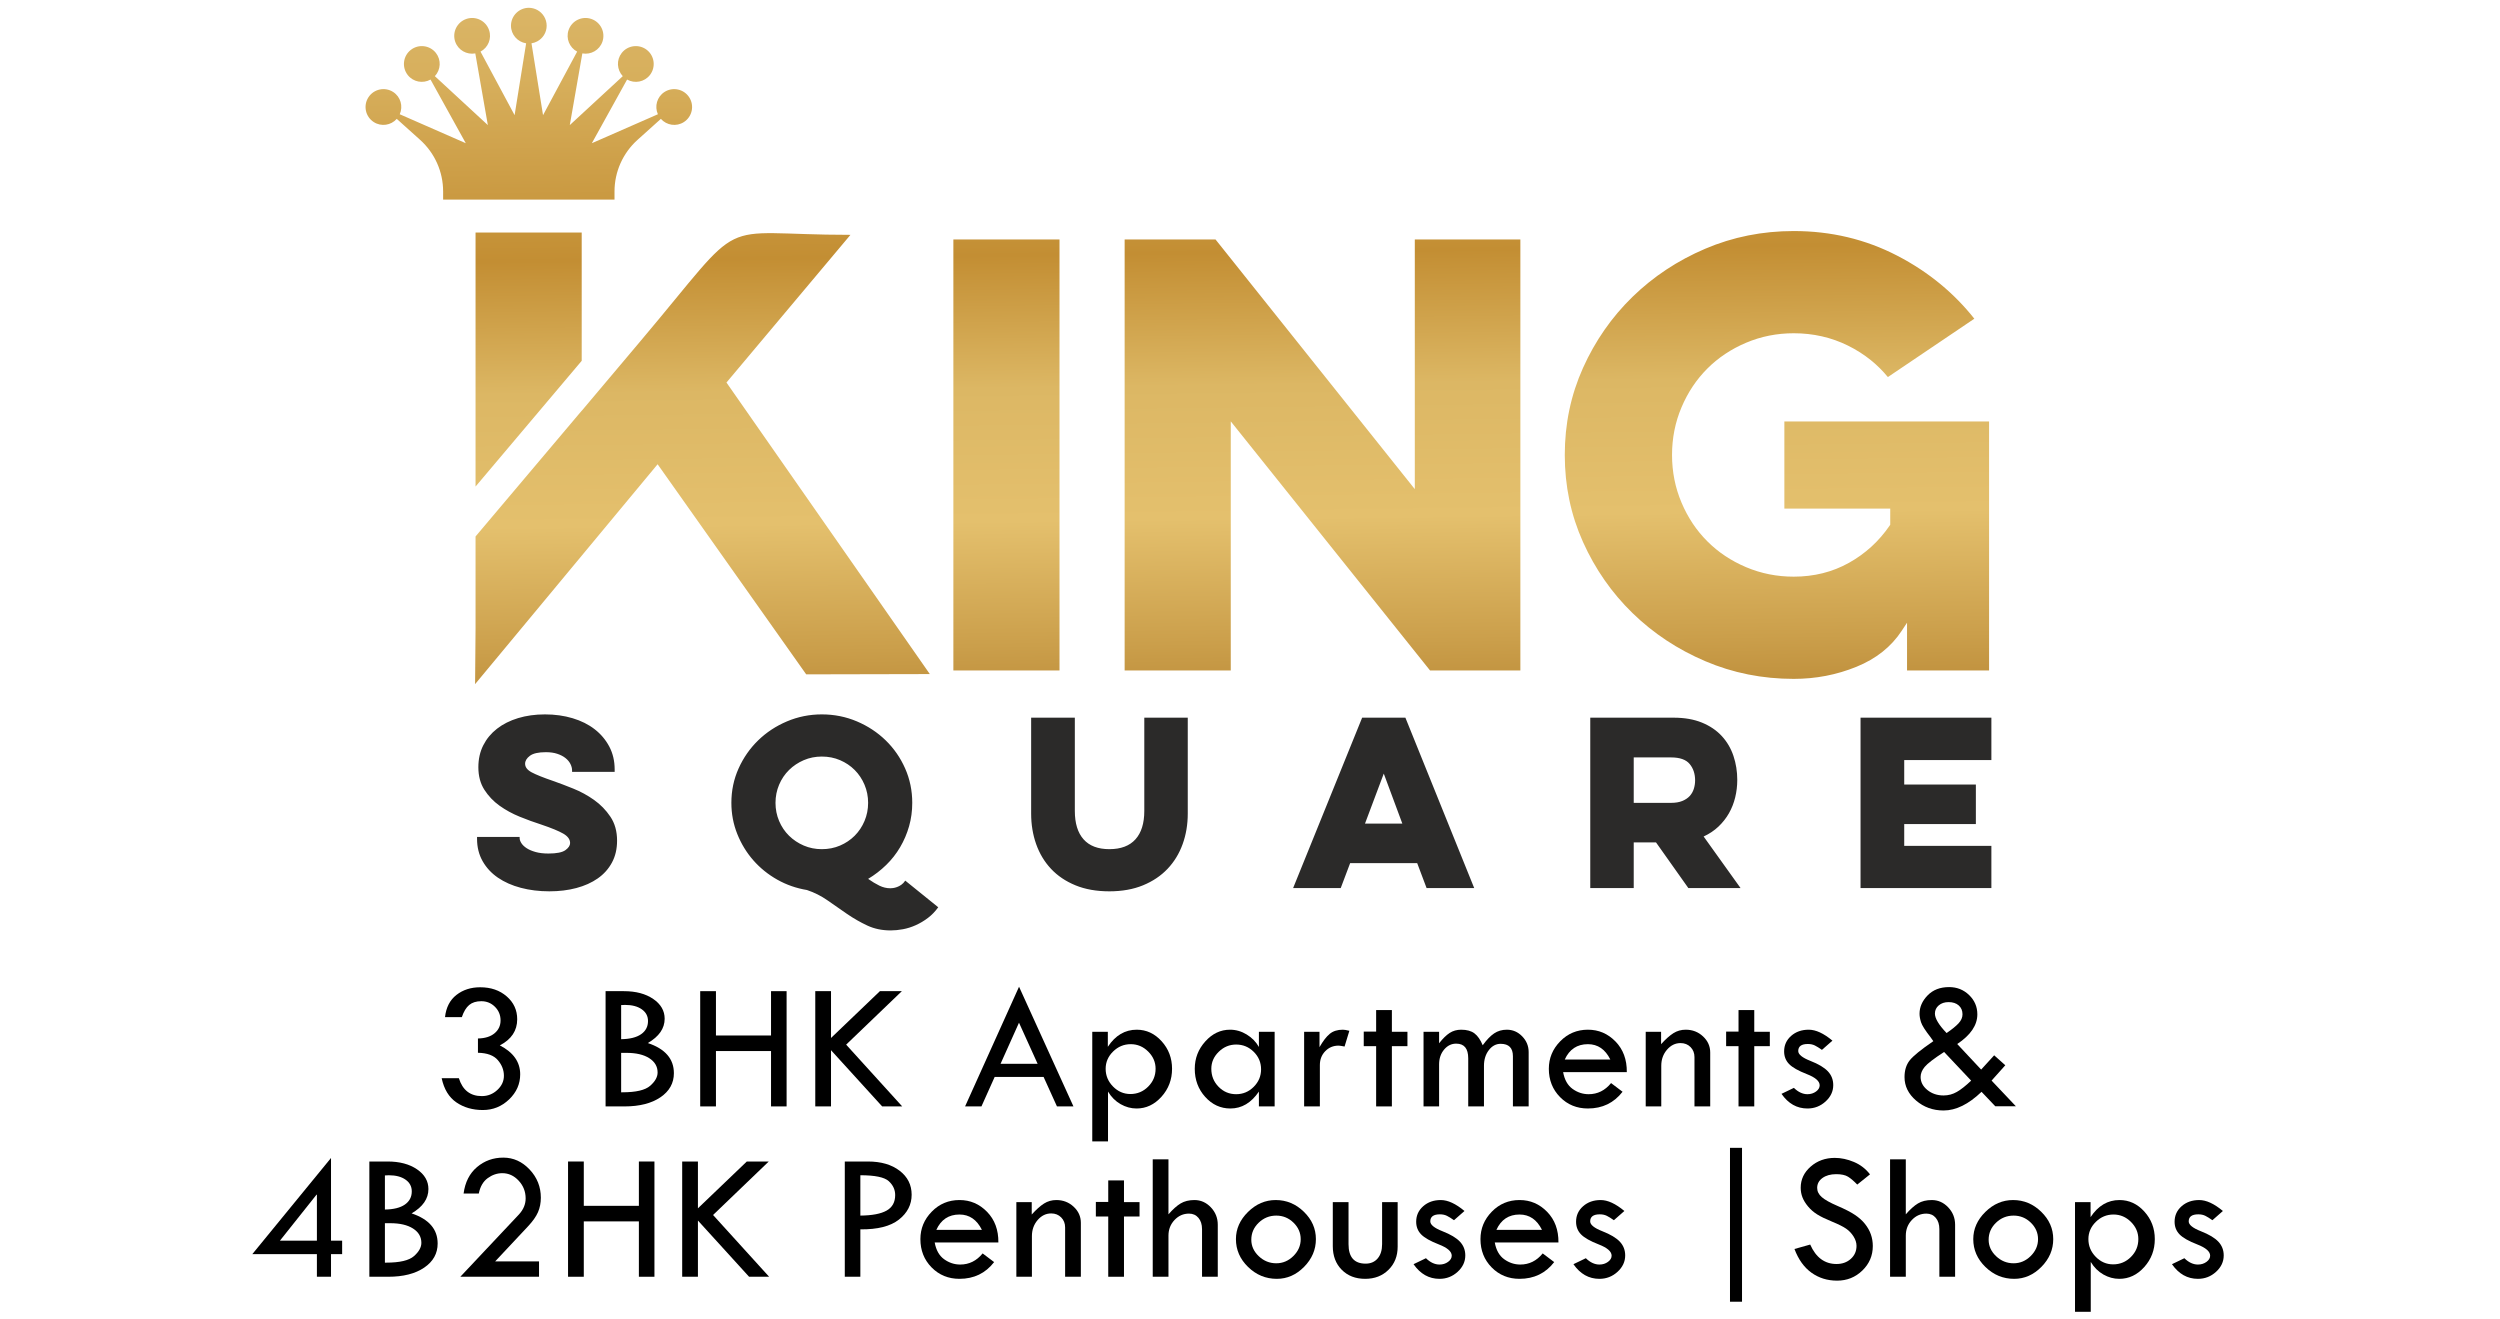 <?xml version="1.0" encoding="UTF-8" standalone="no"?><!DOCTYPE svg PUBLIC "-//W3C//DTD SVG 1.1//EN" "http://www.w3.org/Graphics/SVG/1.1/DTD/svg11.dtd"><svg width="100%" height="100%" viewBox="0 0 417 220" version="1.1" xmlns="http://www.w3.org/2000/svg" xmlns:xlink="http://www.w3.org/1999/xlink" xml:space="preserve" xmlns:serif="http://www.serif.com/" style="fill-rule:evenodd;clip-rule:evenodd;stroke-linejoin:round;stroke-miterlimit:2;"><path d="M176.726,111.834l-0,-71.895l-17.704,-0l0,71.895l17.704,-0Zm10.864,-71.895l0,71.895l17.702,-0l0,-41.55l33.241,41.55l15.064,-0l0,-71.895l-17.608,-0l-0,41.649l-33.243,-41.649l-15.156,-0Zm144.189,30.366l-34.147,-0l-0,14.526l17.659,0l-0,2.698l-0.087,0.126c-0.891,1.306 -1.906,2.479 -3.042,3.519c-1.135,1.038 -2.389,1.942 -3.759,2.707c-1.379,0.769 -2.836,1.346 -4.37,1.729c-1.536,0.384 -3.148,0.576 -4.838,0.576c-1.401,0 -2.764,-0.131 -4.088,-0.395c-1.321,-0.263 -2.607,-0.658 -3.857,-1.187c-1.244,-0.526 -2.405,-1.149 -3.481,-1.866c-1.076,-0.717 -2.071,-1.532 -2.981,-2.442c-0.916,-0.916 -1.731,-1.91 -2.447,-2.982c-0.715,-1.078 -1.338,-2.238 -1.864,-3.482c-0.529,-1.25 -0.925,-2.536 -1.187,-3.857c-0.262,-1.324 -0.395,-2.688 -0.395,-4.089c0,-1.401 0.133,-2.765 0.395,-4.088c0.262,-1.322 0.658,-2.607 1.187,-3.857c0.527,-1.246 1.15,-2.407 1.864,-3.48c0.72,-1.078 1.535,-2.073 2.446,-2.983c0.905,-0.908 1.9,-1.722 2.982,-2.443c1.073,-0.717 2.234,-1.339 3.481,-1.866c1.25,-0.529 2.536,-0.925 3.857,-1.187c1.324,-0.264 2.687,-0.395 4.088,-0.395c1.621,-0 3.187,0.171 4.698,0.515c1.511,0.343 2.961,0.859 4.349,1.545c1.387,0.685 2.66,1.496 3.817,2.429c1.038,0.838 1.984,1.778 2.838,2.818l14.421,-9.733c-1.671,-2.109 -3.54,-4.021 -5.605,-5.732c-2.202,-1.824 -4.625,-3.421 -7.27,-4.789c-5.285,-2.735 -11.034,-4.102 -17.248,-4.102c-2.615,-0 -5.152,0.246 -7.612,0.738c-2.461,0.491 -4.844,1.23 -7.145,2.212c-2.307,0.983 -4.473,2.145 -6.496,3.483c-2.023,1.339 -3.904,2.854 -5.642,4.545c-1.734,1.689 -3.291,3.523 -4.667,5.5c-1.379,1.979 -2.575,4.098 -3.588,6.355c-1.013,2.256 -1.774,4.594 -2.281,7.012c-0.506,2.416 -0.758,4.917 -0.758,7.503c-0,2.587 0.253,5.088 0.758,7.504c0.507,2.418 1.268,4.755 2.281,7.012c1.013,2.257 2.209,4.376 3.588,6.355c1.376,1.978 2.933,3.811 4.667,5.5c1.738,1.691 3.619,3.206 5.642,4.545c2.023,1.338 4.189,2.5 6.496,3.483c2.301,0.982 4.684,1.72 7.145,2.212c2.46,0.493 4.997,0.739 7.612,0.739c1.84,-0 3.631,-0.168 5.374,-0.505c1.741,-0.336 3.44,-0.841 5.093,-1.515c1.639,-0.667 3.086,-1.5 4.341,-2.498c1.253,-0.997 2.317,-2.157 3.189,-3.481l0.902,-1.368l-0,7.965l13.685,-0l-0,-41.529Zm-176.683,42.13l-33.921,-48.629l20.681,-24.634c-23.387,0 -16.701,-3.979 -35.125,17.843l-9.703,11.511l0,-0.018l-8.854,10.486l-8.852,10.486l-0,15.426l-0.079,9.21l8.931,-10.759l21.517,-25.921l24.784,35.046l20.621,-0.047Zm-65.488,-99.262l0.97,6.036l5.689,-10.599c-1.276,-0.678 -1.913,-2.193 -1.426,-3.6c0.538,-1.56 2.237,-2.386 3.794,-1.849c1.56,0.537 2.386,2.238 1.849,3.795c-0.487,1.41 -1.926,2.209 -3.35,1.953l-2.093,11.957l8.838,-8.161c-0.988,-1.06 -1.093,-2.698 -0.176,-3.872c1.02,-1.297 2.895,-1.522 4.193,-0.508c1.297,1.019 1.521,2.894 0.507,4.193c-0.924,1.173 -2.54,1.46 -3.805,0.753l-5.879,10.618l11.017,-4.831c-0.589,-1.321 -0.154,-2.907 1.1,-3.716c1.383,-0.892 3.232,-0.494 4.127,0.893c0.893,1.382 0.498,3.229 -0.89,4.124c-1.254,0.808 -2.877,0.551 -3.839,-0.532l-3.902,3.508c-2.441,2.198 -3.832,5.323 -3.832,8.6l-0,1.362l-28.586,-0l0,-1.362c0,-3.277 -1.391,-6.402 -3.831,-8.6l-3.903,-3.508c-0.962,1.083 -2.587,1.34 -3.839,0.532c-1.387,-0.895 -1.784,-2.742 -0.89,-4.124c0.894,-1.387 2.744,-1.785 4.127,-0.893c1.253,0.809 1.689,2.395 1.099,3.716l11.017,4.831l-5.881,-10.618c-1.26,0.707 -2.879,0.42 -3.801,-0.753c-1.015,-1.299 -0.793,-3.174 0.507,-4.193c1.298,-1.014 3.172,-0.789 4.192,0.508c0.917,1.174 0.812,2.812 -0.178,3.872l8.839,8.161l-2.093,-11.957c-1.423,0.256 -2.861,-0.543 -3.35,-1.953c-0.537,-1.557 0.291,-3.258 1.85,-3.795c1.559,-0.537 3.255,0.289 3.792,1.849c0.49,1.407 -0.148,2.922 -1.423,3.6l5.687,10.599l1.923,-11.985c-1.429,-0.223 -2.527,-1.447 -2.527,-2.937c-0,-1.644 1.334,-2.981 2.978,-2.987c0.503,0.003 0.983,0.131 1.399,0.356c0.937,0.504 1.575,1.494 1.575,2.631c-0,1.135 -0.638,2.116 -1.575,2.617c-0.294,0.157 -0.613,0.267 -0.955,0.32l0.955,5.949Zm-1.434,57.497l-8.852,10.485l-0,-42.374l17.706,-0l0,21.402l-8.854,10.487Z" style="fill:url(#_Linear1);fill-rule:nonzero;"/><g><path d="M77.035,169.656l-2.807,0c0.181,-1.619 0.818,-2.854 1.909,-3.704c1.092,-0.85 2.412,-1.275 3.961,-1.275c1.781,-0 3.254,0.507 4.421,1.523c1.167,1.015 1.751,2.286 1.751,3.814c-0,1.9 -0.966,3.353 -2.897,4.358c2.263,1.166 3.395,2.775 3.395,4.825c-0,1.609 -0.616,3.004 -1.849,4.185c-1.232,1.181 -2.693,1.771 -4.383,1.771c-1.7,0 -3.172,-0.425 -4.414,-1.275c-1.242,-0.85 -2.06,-2.195 -2.452,-4.036l2.867,-0c0.624,1.992 1.901,2.988 3.833,2.988c0.986,-0 1.846,-0.34 2.58,-1.019c0.734,-0.679 1.102,-1.471 1.102,-2.377c-0,-0.945 -0.337,-1.813 -1.011,-2.602c-0.674,-0.79 -1.781,-1.2 -3.32,-1.23l-0,-2.384c1.177,-0.021 2.1,-0.309 2.769,-0.866c0.669,-0.557 1.003,-1.272 1.003,-2.145c0,-0.893 -0.312,-1.651 -0.935,-2.273c-0.624,-0.622 -1.384,-0.933 -2.279,-0.933c-0.845,-0 -1.519,0.211 -2.022,0.633c-0.503,0.423 -0.91,1.097 -1.222,2.022Z" style="fill-rule:nonzero;"/><path d="M101.011,165.326l3.048,-0c2.002,-0 3.637,0.434 4.904,1.304c1.268,0.869 1.902,1.967 1.902,3.294c-0,1.618 -0.936,2.97 -2.807,4.056c2.897,0.966 4.346,2.642 4.346,5.028c-0,1.661 -0.747,3 -2.241,4.017c-1.494,1.016 -3.493,1.525 -5.998,1.525l-3.154,-0l0,-19.224Zm2.596,2.323l-0,5.689c1.448,-0.02 2.557,-0.296 3.327,-0.83c0.769,-0.533 1.154,-1.267 1.154,-2.203c0,-0.815 -0.347,-1.466 -1.041,-1.954c-0.694,-0.488 -1.625,-0.732 -2.792,-0.732c-0.251,0 -0.467,0.01 -0.648,0.03Zm-0,7.968l-0,6.579l0.211,-0c2.263,-0 3.807,-0.362 4.632,-1.087c0.825,-0.724 1.238,-1.463 1.238,-2.218c-0,-0.996 -0.463,-1.79 -1.389,-2.384c-0.925,-0.593 -2.193,-0.89 -3.802,-0.89l-0.89,-0Z" style="fill-rule:nonzero;"/><path d="M116.794,165.326l2.626,-0l-0,7.394l9.189,-0l0,-7.394l2.596,-0l-0,19.224l-2.596,-0l0,-9.235l-9.189,0l-0,9.235l-2.626,-0l0,-19.224Z" style="fill-rule:nonzero;"/><path d="M135.988,165.326l2.625,-0l0,7.809l8.155,-7.809l3.66,-0l-9.291,8.92l9.352,10.304l-3.344,-0l-8.532,-9.378l0,9.378l-2.625,-0l-0,-19.224Z" style="fill-rule:nonzero;"/><path d="M169.976,164.586l9.076,19.964l-2.751,-0l-2.231,-4.919l-8.158,-0l-2.206,4.919l-2.731,-0l9.001,-19.964Zm-0.007,6l-3.076,6.857l6.184,-0l-3.108,-6.857Z" style="fill-rule:nonzero;"/><path d="M184.786,172.101l-0,2.505c1.255,-1.901 2.863,-2.852 4.821,-2.852c1.608,-0 2.992,0.641 4.152,1.924c1.16,1.282 1.74,2.814 1.74,4.595c0,1.8 -0.587,3.354 -1.763,4.662c-1.175,1.308 -2.561,1.962 -4.159,1.962c-0.924,-0 -1.81,-0.242 -2.659,-0.724c-0.849,-0.483 -1.55,-1.182 -2.102,-2.098l-0,8.315l-2.626,-0l0,-18.289l2.596,-0Zm7.967,6.172c-0,-1.097 -0.412,-2.055 -1.235,-2.875c-0.824,-0.82 -1.793,-1.23 -2.907,-1.23c-1.135,0 -2.116,0.408 -2.945,1.222c-0.828,0.815 -1.243,1.776 -1.243,2.883c0,1.136 0.41,2.122 1.228,2.957c0.818,0.835 1.785,1.253 2.899,1.253c1.155,-0 2.144,-0.413 2.968,-1.238c0.823,-0.825 1.235,-1.816 1.235,-2.972Z" style="fill-rule:nonzero;"/><path d="M209.985,172.101l2.625,-0l0,12.449l-2.625,-0l-0,-2.475c-1.278,1.881 -2.862,2.822 -4.754,2.822c-1.639,-0 -3.04,-0.644 -4.202,-1.932c-1.162,-1.287 -1.743,-2.851 -1.743,-4.692c0,-1.741 0.586,-3.262 1.758,-4.565c1.172,-1.303 2.548,-1.954 4.127,-1.954c0.976,-0 1.901,0.266 2.777,0.8c0.875,0.533 1.554,1.227 2.037,2.082l-0,-2.535Zm0.362,6.262c-0,-1.137 -0.408,-2.11 -1.225,-2.92c-0.816,-0.81 -1.794,-1.214 -2.932,-1.214c-1.109,-0 -2.077,0.402 -2.903,1.207c-0.826,0.805 -1.239,1.75 -1.239,2.837c-0,1.177 0.403,2.178 1.209,3.002c0.806,0.825 1.784,1.238 2.933,1.238c1.138,-0 2.116,-0.41 2.932,-1.23c0.817,-0.82 1.225,-1.793 1.225,-2.92Z" style="fill-rule:nonzero;"/><path d="M220.094,172.101l0,2.565c0.584,-1.026 1.154,-1.768 1.713,-2.226c0.558,-0.457 1.285,-0.686 2.18,-0.686c0.252,-0 0.614,0.06 1.087,0.181l-0.8,2.626c-0.503,-0.101 -0.835,-0.151 -0.996,-0.151c-0.885,-0 -1.627,0.309 -2.226,0.928c-0.598,0.618 -0.898,1.39 -0.898,2.316l0,6.896l-2.625,-0l-0,-12.449l2.565,-0Z" style="fill-rule:nonzero;"/><path d="M229.54,168.479l2.625,0l0,3.622l2.596,-0l-0,2.399l-2.596,0l0,10.05l-2.625,-0l-0,-10.05l-2.068,0l0,-2.429l2.068,-0l-0,-3.592Z" style="fill-rule:nonzero;"/><path d="M237.446,184.55l-0,-12.449l2.595,-0l0,1.916c0.614,-0.784 1.2,-1.358 1.758,-1.72c0.559,-0.362 1.2,-0.543 1.924,-0.543c0.946,-0 1.688,0.206 2.226,0.619c0.538,0.412 0.993,1.071 1.366,1.976c0.656,-0.905 1.29,-1.564 1.901,-1.976c0.611,-0.413 1.32,-0.619 2.128,-0.619c0.99,-0 1.843,0.37 2.56,1.109c0.718,0.739 1.076,1.617 1.076,2.633l0,9.054l-2.626,-0l0,-8.375c0,-1.378 -0.681,-2.067 -2.043,-2.067c-0.777,-0 -1.436,0.352 -1.975,1.056c-0.54,0.704 -0.81,1.574 -0.81,2.611l-0,6.775l-2.626,-0l0,-8.028c0,-1.629 -0.669,-2.444 -2.007,-2.444c-0.794,-0 -1.468,0.332 -2.022,0.996c-0.553,0.664 -0.83,1.483 -0.83,2.459l0,7.017l-2.595,-0Z" style="fill-rule:nonzero;"/><path d="M271.352,178.831l-10.623,-0c0.231,1.277 0.757,2.211 1.576,2.799c0.82,0.589 1.713,0.883 2.679,0.883c1.489,-0 2.736,-0.619 3.742,-1.856l1.916,1.448c-1.438,1.861 -3.365,2.792 -5.779,2.792c-1.851,-0 -3.4,-0.634 -4.647,-1.901c-1.248,-1.268 -1.872,-2.842 -1.872,-4.723c0,-1.761 0.632,-3.287 1.894,-4.58c1.263,-1.293 2.804,-1.939 4.625,-1.939c1.791,-0 3.325,0.656 4.602,1.969c1.278,1.313 1.907,3.015 1.887,5.108Zm-10.352,-2.098l7.605,0c-0.845,-1.71 -2.092,-2.565 -3.742,-2.565c-1.801,0 -3.088,0.855 -3.863,2.565Z" style="fill-rule:nonzero;"/><path d="M274.505,184.55l-0,-12.449l2.565,-0l0,2.067c0.755,-0.835 1.439,-1.446 2.052,-1.833c0.614,-0.387 1.298,-0.581 2.052,-0.581c1.127,-0 2.09,0.372 2.89,1.116c0.8,0.745 1.2,1.64 1.2,2.686l-0,8.994l-2.626,-0l0,-8.224c0,-0.674 -0.219,-1.232 -0.656,-1.675c-0.438,-0.443 -0.994,-0.664 -1.668,-0.664c-0.875,0 -1.629,0.37 -2.263,1.109c-0.634,0.74 -0.951,1.632 -0.951,2.679l0,6.775l-2.595,-0Z" style="fill-rule:nonzero;"/><path d="M289.986,168.479l2.626,0l-0,3.622l2.595,-0l0,2.399l-2.595,0l-0,10.05l-2.626,-0l0,-10.05l-2.067,0l-0,-2.429l2.067,-0l0,-3.592Z" style="fill-rule:nonzero;"/><path d="M305.649,173.58l-1.751,1.539c-0.453,-0.322 -0.845,-0.566 -1.177,-0.732c-0.332,-0.166 -0.724,-0.249 -1.177,-0.249c-1.066,0 -1.599,0.392 -1.599,1.177c-0,0.563 0.676,1.11 2.029,1.641c1.353,0.531 2.327,1.113 2.92,1.746c0.594,0.633 0.89,1.396 0.89,2.291c0,1.045 -0.427,1.957 -1.282,2.736c-0.855,0.778 -1.861,1.168 -3.018,1.168c-1.761,-0 -3.204,-0.815 -4.331,-2.445l2.067,-0.996c0.725,0.705 1.479,1.057 2.264,1.057c0.543,-0 1.018,-0.149 1.426,-0.445c0.407,-0.297 0.611,-0.642 0.611,-1.034c-0,-0.694 -0.714,-1.318 -2.143,-1.873c-1.428,-0.555 -2.417,-1.116 -2.965,-1.684c-0.548,-0.568 -0.822,-1.269 -0.822,-2.104c-0,-1.035 0.39,-1.897 1.169,-2.586c0.78,-0.689 1.758,-1.033 2.935,-1.033c1.177,-0 2.495,0.608 3.954,1.826Z" style="fill-rule:nonzero;"/><path d="M326.466,174.144l3.991,4.261l2.171,-2.381l1.856,1.66l-2.288,2.559l4.048,4.277l-3.435,-0l-2.289,-2.405c-2.161,2.076 -4.272,3.114 -6.332,3.114c-1.77,-0 -3.297,-0.551 -4.584,-1.653c-1.287,-1.102 -1.93,-2.408 -1.93,-3.917c-0,-1.127 0.286,-2.055 0.859,-2.785c0.573,-0.729 1.889,-1.799 3.948,-3.208c-0.19,-0.281 -0.351,-0.507 -0.481,-0.678c-0.883,-1.127 -1.407,-1.954 -1.573,-2.482c-0.166,-0.527 -0.248,-0.998 -0.248,-1.41c-0,-1.116 0.447,-2.137 1.343,-3.062c0.895,-0.925 2.092,-1.387 3.591,-1.387c1.308,-0 2.419,0.443 3.335,1.328c0.915,0.886 1.373,1.958 1.373,3.217c-0,1.812 -1.118,3.463 -3.355,4.952Zm-1.776,-1.832c0.886,-0.603 1.55,-1.142 1.992,-1.614c0.443,-0.473 0.664,-0.976 0.664,-1.509c0,-0.614 -0.209,-1.107 -0.626,-1.479c-0.417,-0.372 -0.983,-0.558 -1.698,-0.558c-0.664,-0 -1.209,0.181 -1.637,0.543c-0.427,0.362 -0.641,0.82 -0.641,1.373c-0,0.805 0.649,1.886 1.946,3.244Zm4.098,7.938l-4.508,-4.781c-1.709,1.106 -2.789,1.935 -3.242,2.489c-0.452,0.553 -0.678,1.111 -0.678,1.674c-0,0.845 0.374,1.571 1.123,2.179c0.749,0.609 1.651,0.913 2.706,0.913c0.794,0 1.536,-0.199 2.224,-0.596c0.689,-0.397 1.48,-1.023 2.375,-1.878Z" style="fill-rule:nonzero;"/><path d="M55.213,193.15l-0,13.792l1.856,0l-0,2.249l-1.856,-0l-0,3.772l-2.354,0l-0,-3.772l-10.774,-0l13.128,-16.041Zm-2.415,6.119l-6.104,7.673l6.165,0l-0,-7.673l-0.061,-0Z" style="fill-rule:nonzero;"/><path d="M61.607,193.739l3.048,-0c2.002,-0 3.636,0.435 4.904,1.304c1.267,0.869 1.901,1.967 1.901,3.294c0,1.618 -0.936,2.97 -2.807,4.056c2.898,0.966 4.346,2.642 4.346,5.028c0,1.661 -0.747,3 -2.241,4.017c-1.493,1.017 -3.493,1.525 -5.998,1.525l-3.153,0l-0,-19.224Zm2.595,2.324l-0,5.688c1.449,-0.02 2.558,-0.296 3.327,-0.829c0.77,-0.534 1.155,-1.268 1.155,-2.204c-0,-0.814 -0.347,-1.466 -1.042,-1.954c-0.694,-0.488 -1.624,-0.732 -2.791,-0.732c-0.252,0 -0.468,0.011 -0.649,0.031Zm-0,7.967l-0,6.579l0.211,0c2.264,0 3.808,-0.362 4.633,-1.086c0.825,-0.725 1.237,-1.464 1.237,-2.219c0,-0.996 -0.463,-1.79 -1.388,-2.384c-0.926,-0.593 -2.193,-0.89 -3.803,-0.89l-0.89,-0Z" style="fill-rule:nonzero;"/><path d="M82.593,210.398l7.317,-0l0,2.565l-13.128,0l9.794,-10.412c0.734,-0.805 1.101,-1.69 1.101,-2.656c0,-1.136 -0.387,-2.122 -1.162,-2.957c-0.774,-0.835 -1.685,-1.253 -2.731,-1.253c-0.865,0 -1.677,0.277 -2.437,0.83c-0.759,0.554 -1.255,1.409 -1.486,2.566l-2.535,-0c0.251,-1.892 0.998,-3.363 2.24,-4.414c1.243,-1.051 2.704,-1.577 4.384,-1.577c1.68,-0 3.144,0.662 4.391,1.985c1.248,1.324 1.871,2.891 1.871,4.703c0,0.875 -0.158,1.678 -0.474,2.408c-0.316,0.729 -0.875,1.522 -1.678,2.377l-5.467,5.835Z" style="fill-rule:nonzero;"/><path d="M94.75,193.739l2.626,-0l-0,7.394l9.189,-0l0,-7.394l2.596,-0l-0,19.224l-2.596,0l0,-9.235l-9.189,0l-0,9.235l-2.626,0l-0,-19.224Z" style="fill-rule:nonzero;"/><path d="M113.789,193.739l2.625,-0l0,7.809l8.155,-7.809l3.661,-0l-9.292,8.921l9.352,10.303l-3.344,0l-8.532,-9.378l0,9.378l-2.625,0l-0,-19.224Z" style="fill-rule:nonzero;"/><path d="M140.911,193.739l3.863,-0c2.183,-0 3.944,0.513 5.282,1.539c1.338,1.026 2.007,2.359 2.007,3.999c-0,1.65 -0.707,3.033 -2.12,4.149c-1.414,1.117 -3.559,1.66 -6.436,1.63l-0,7.907l-2.596,0l0,-19.224Zm2.596,2.293l-0,6.73c1.972,-0.02 3.433,-0.299 4.383,-0.837c0.951,-0.538 1.426,-1.401 1.426,-2.588c0,-0.895 -0.359,-1.67 -1.078,-2.324c-0.72,-0.654 -2.297,-0.981 -4.731,-0.981Z" style="fill-rule:nonzero;"/><path d="M166.529,207.244l-10.623,0c0.232,1.278 0.757,2.211 1.577,2.799c0.82,0.589 1.713,0.883 2.679,0.883c1.488,-0 2.736,-0.619 3.742,-1.856l1.916,1.448c-1.438,1.862 -3.365,2.792 -5.779,2.792c-1.851,0 -3.4,-0.634 -4.648,-1.901c-1.247,-1.268 -1.871,-2.842 -1.871,-4.723c0,-1.761 0.631,-3.287 1.894,-4.58c1.262,-1.293 2.804,-1.939 4.625,-1.939c1.791,0 3.325,0.656 4.602,1.969c1.278,1.313 1.907,3.016 1.886,5.108Zm-10.351,-2.097l7.605,-0c-0.845,-1.711 -2.092,-2.566 -3.742,-2.566c-1.801,0 -3.088,0.855 -3.863,2.566Z" style="fill-rule:nonzero;"/><path d="M169.528,212.963l0,-12.449l2.565,0l0,2.067c0.755,-0.835 1.439,-1.446 2.052,-1.833c0.614,-0.387 1.298,-0.581 2.053,-0.581c1.126,0 2.09,0.372 2.889,1.117c0.8,0.744 1.2,1.639 1.2,2.686l-0,8.993l-2.626,0l0,-8.224c0,-0.674 -0.218,-1.232 -0.656,-1.675c-0.438,-0.442 -0.993,-0.664 -1.667,-0.664c-0.876,0 -1.63,0.37 -2.264,1.109c-0.634,0.74 -0.951,1.633 -0.951,2.679l0,6.775l-2.595,0Z" style="fill-rule:nonzero;"/><path d="M184.855,196.893l2.625,-0l0,3.621l2.596,0l-0,2.399l-2.596,0l0,10.05l-2.625,0l-0,-10.05l-2.067,0l-0,-2.429l2.067,-0l-0,-3.591Z" style="fill-rule:nonzero;"/><path d="M192.275,193.377l2.625,-0l0,9.174c0.725,-0.835 1.401,-1.441 2.03,-1.818c0.629,-0.377 1.396,-0.566 2.301,-0.566c1.056,0 1.969,0.405 2.739,1.215c0.769,0.81 1.154,1.778 1.154,2.904l0,8.677l-2.625,0l-0,-7.937c-0,-0.785 -0.199,-1.414 -0.596,-1.886c-0.398,-0.473 -0.923,-0.71 -1.577,-0.71c-0.946,0 -1.753,0.358 -2.422,1.072c-0.669,0.714 -1.004,1.579 -1.004,2.595l0,6.866l-2.625,0l-0,-19.586Z" style="fill-rule:nonzero;"/><path d="M206.153,206.686c-0,-1.7 0.671,-3.212 2.014,-4.535c1.343,-1.323 2.885,-1.984 4.625,-1.984c1.791,0 3.355,0.651 4.693,1.954c1.338,1.303 2.007,2.824 2.007,4.565c0,1.75 -0.656,3.292 -1.969,4.625c-1.313,1.333 -2.829,1.999 -4.55,1.999c-1.84,0 -3.437,-0.659 -4.791,-1.977c-1.353,-1.317 -2.029,-2.867 -2.029,-4.647Zm10.804,0.007c0,-1.058 -0.402,-1.978 -1.207,-2.759c-0.805,-0.781 -1.761,-1.172 -2.867,-1.172c-1.137,0 -2.115,0.396 -2.935,1.187c-0.82,0.791 -1.23,1.736 -1.23,2.835c0,1.048 0.415,1.965 1.245,2.751c0.83,0.787 1.803,1.18 2.92,1.18c1.086,-0 2.037,-0.403 2.852,-1.21c0.815,-0.806 1.222,-1.743 1.222,-2.812Z" style="fill-rule:nonzero;"/><path d="M222.31,200.514l2.625,0l0,7.017c0,2.163 0.951,3.244 2.852,3.244c0.845,0 1.514,-0.289 2.007,-0.868c0.493,-0.578 0.74,-1.37 0.74,-2.376l-0,-7.017l2.595,0l-0,7.439c-0,1.56 -0.508,2.842 -1.524,3.848c-1.016,1.006 -2.314,1.509 -3.893,1.509c-1.61,0 -2.913,-0.503 -3.908,-1.509c-0.996,-1.006 -1.494,-2.319 -1.494,-3.938l-0,-7.349Z" style="fill-rule:nonzero;"/><path d="M244.276,201.993l-1.75,1.539c-0.453,-0.322 -0.845,-0.566 -1.177,-0.732c-0.332,-0.166 -0.725,-0.249 -1.177,-0.249c-1.067,0 -1.6,0.393 -1.6,1.177c0,0.564 0.677,1.111 2.03,1.641c1.353,0.531 2.326,1.113 2.919,1.746c0.594,0.633 0.891,1.397 0.891,2.291c-0,1.045 -0.428,1.957 -1.283,2.736c-0.855,0.779 -1.861,1.168 -3.018,1.168c-1.76,0 -3.204,-0.815 -4.331,-2.444l2.068,-0.996c0.724,0.704 1.479,1.056 2.263,1.056c0.543,-0 1.019,-0.148 1.426,-0.445c0.408,-0.297 0.611,-0.642 0.611,-1.034c0,-0.694 -0.714,-1.318 -2.142,-1.873c-1.429,-0.554 -2.417,-1.116 -2.966,-1.684c-0.548,-0.568 -0.822,-1.269 -0.822,-2.104c0,-1.035 0.39,-1.897 1.17,-2.586c0.779,-0.689 1.757,-1.033 2.934,-1.033c1.177,0 2.495,0.609 3.954,1.826Z" style="fill-rule:nonzero;"/><path d="M259.95,207.244l-10.623,0c0.231,1.278 0.757,2.211 1.577,2.799c0.819,0.589 1.712,0.883 2.678,0.883c1.489,-0 2.736,-0.619 3.742,-1.856l1.917,1.448c-1.439,1.862 -3.365,2.792 -5.78,2.792c-1.851,0 -3.4,-0.634 -4.647,-1.901c-1.248,-1.268 -1.871,-2.842 -1.871,-4.723c-0,-1.761 0.631,-3.287 1.893,-4.58c1.263,-1.293 2.804,-1.939 4.625,-1.939c1.791,0 3.325,0.656 4.603,1.969c1.277,1.313 1.906,3.016 1.886,5.108Zm-10.352,-2.097l7.606,-0c-0.846,-1.711 -2.093,-2.566 -3.743,-2.566c-1.8,0 -3.088,0.855 -3.863,2.566Z" style="fill-rule:nonzero;"/><path d="M270.946,201.993l-1.75,1.539c-0.453,-0.322 -0.845,-0.566 -1.177,-0.732c-0.332,-0.166 -0.725,-0.249 -1.177,-0.249c-1.067,0 -1.6,0.393 -1.6,1.177c0,0.564 0.677,1.111 2.03,1.641c1.353,0.531 2.326,1.113 2.919,1.746c0.594,0.633 0.891,1.397 0.891,2.291c-0,1.045 -0.428,1.957 -1.283,2.736c-0.855,0.779 -1.861,1.168 -3.018,1.168c-1.76,0 -3.204,-0.815 -4.331,-2.444l2.068,-0.996c0.724,0.704 1.479,1.056 2.263,1.056c0.543,-0 1.019,-0.148 1.426,-0.445c0.408,-0.297 0.611,-0.642 0.611,-1.034c0,-0.694 -0.714,-1.318 -2.142,-1.873c-1.429,-0.554 -2.417,-1.116 -2.966,-1.684c-0.548,-0.568 -0.822,-1.269 -0.822,-2.104c0,-1.035 0.39,-1.897 1.17,-2.586c0.779,-0.689 1.757,-1.033 2.934,-1.033c1.177,0 2.495,0.609 3.954,1.826Z" style="fill-rule:nonzero;"/><rect x="288.562" y="191.46" width="2.007" height="25.667" style="fill-rule:nonzero;"/><path d="M311.917,195.882l-2.128,1.705c-0.562,-0.584 -1.071,-1.019 -1.528,-1.306c-0.457,-0.286 -1.117,-0.43 -1.98,-0.43c-0.943,0 -1.709,0.214 -2.296,0.64c-0.587,0.426 -0.881,0.975 -0.881,1.647c0,0.582 0.257,1.096 0.769,1.542c0.513,0.447 1.387,0.935 2.622,1.466c1.235,0.53 2.197,1.024 2.884,1.482c0.688,0.457 1.253,0.962 1.695,1.515c0.442,0.553 0.771,1.136 0.987,1.749c0.215,0.613 0.323,1.261 0.323,1.945c0,1.598 -0.581,2.96 -1.742,4.086c-1.162,1.126 -2.568,1.689 -4.218,1.689c-1.61,-0 -3.03,-0.44 -4.263,-1.32c-1.232,-0.881 -2.18,-2.201 -2.844,-3.961l2.625,-0.74c0.956,2.163 2.42,3.244 4.391,3.244c0.956,0 1.751,-0.285 2.385,-0.857c0.633,-0.572 0.95,-1.294 0.95,-2.166c0,-0.522 -0.166,-1.046 -0.498,-1.573c-0.332,-0.526 -0.745,-0.96 -1.239,-1.301c-0.493,-0.341 -1.278,-0.732 -2.354,-1.174c-1.077,-0.441 -1.905,-0.845 -2.486,-1.212c-0.58,-0.367 -1.082,-0.804 -1.506,-1.312c-0.424,-0.508 -0.735,-1.013 -0.932,-1.515c-0.197,-0.503 -0.295,-1.041 -0.295,-1.614c-0,-1.377 0.553,-2.551 1.66,-3.521c1.106,-0.97 2.449,-1.455 4.029,-1.455c1.046,0 2.107,0.227 3.184,0.679c1.076,0.453 1.971,1.142 2.686,2.068Z" style="fill-rule:nonzero;"/><path d="M315.262,193.377l2.626,-0l-0,9.174c0.724,-0.835 1.401,-1.441 2.029,-1.818c0.629,-0.377 1.396,-0.566 2.302,-0.566c1.056,0 1.969,0.405 2.738,1.215c0.77,0.81 1.155,1.778 1.155,2.904l-0,8.677l-2.626,0l0,-7.937c0,-0.785 -0.199,-1.414 -0.596,-1.886c-0.397,-0.473 -0.923,-0.71 -1.577,-0.71c-0.945,0 -1.753,0.358 -2.422,1.072c-0.669,0.714 -1.003,1.579 -1.003,2.595l-0,6.866l-2.626,0l0,-19.586Z" style="fill-rule:nonzero;"/><path d="M329.141,206.686c-0,-1.7 0.671,-3.212 2.014,-4.535c1.343,-1.323 2.885,-1.984 4.625,-1.984c1.791,0 3.355,0.651 4.693,1.954c1.338,1.303 2.007,2.824 2.007,4.565c-0,1.75 -0.657,3.292 -1.969,4.625c-1.313,1.333 -2.83,1.999 -4.55,1.999c-1.841,0 -3.438,-0.659 -4.791,-1.977c-1.353,-1.317 -2.029,-2.867 -2.029,-4.647Zm10.804,0.007c-0,-1.058 -0.403,-1.978 -1.207,-2.759c-0.805,-0.781 -1.761,-1.172 -2.868,-1.172c-1.136,0 -2.115,0.396 -2.934,1.187c-0.82,0.791 -1.23,1.736 -1.23,2.835c-0,1.048 0.415,1.965 1.245,2.751c0.83,0.787 1.803,1.18 2.919,1.18c1.087,-0 2.038,-0.403 2.852,-1.21c0.815,-0.806 1.223,-1.743 1.223,-2.812Z" style="fill-rule:nonzero;"/><path d="M348.708,200.514l-0,2.505c1.255,-1.901 2.863,-2.852 4.821,-2.852c1.608,0 2.992,0.641 4.152,1.924c1.16,1.283 1.74,2.814 1.74,4.595c0,1.8 -0.588,3.355 -1.763,4.662c-1.175,1.308 -2.562,1.962 -4.159,1.962c-0.924,0 -1.81,-0.241 -2.659,-0.724c-0.849,-0.483 -1.55,-1.182 -2.102,-2.098l-0,8.315l-2.626,-0l0,-18.289l2.596,0Zm7.967,6.172c-0,-1.097 -0.412,-2.055 -1.235,-2.875c-0.824,-0.82 -1.793,-1.23 -2.907,-1.23c-1.135,0 -2.117,0.408 -2.945,1.223c-0.828,0.814 -1.243,1.775 -1.243,2.882c0,1.136 0.41,2.122 1.228,2.957c0.818,0.835 1.785,1.253 2.899,1.253c1.155,-0 2.144,-0.413 2.968,-1.238c0.823,-0.825 1.235,-1.815 1.235,-2.972Z" style="fill-rule:nonzero;"/><path d="M370.779,201.993l-1.75,1.539c-0.453,-0.322 -0.845,-0.566 -1.177,-0.732c-0.332,-0.166 -0.724,-0.249 -1.177,-0.249c-1.066,0 -1.599,0.393 -1.599,1.177c-0,0.564 0.676,1.111 2.029,1.641c1.353,0.531 2.326,1.113 2.92,1.746c0.593,0.633 0.89,1.397 0.89,2.291c0,1.045 -0.427,1.957 -1.282,2.736c-0.856,0.779 -1.861,1.168 -3.018,1.168c-1.761,0 -3.204,-0.815 -4.331,-2.444l2.067,-0.996c0.725,0.704 1.479,1.056 2.264,1.056c0.543,-0 1.018,-0.148 1.426,-0.445c0.407,-0.297 0.611,-0.642 0.611,-1.034c-0,-0.694 -0.714,-1.318 -2.143,-1.873c-1.428,-0.554 -2.417,-1.116 -2.965,-1.684c-0.548,-0.568 -0.822,-1.269 -0.822,-2.104c-0,-1.035 0.389,-1.897 1.169,-2.586c0.78,-0.689 1.758,-1.033 2.935,-1.033c1.177,0 2.495,0.609 3.953,1.826Z" style="fill-rule:nonzero;"/></g><path d="M86.676,139.601l-0,0.182c-0,0.267 0.097,0.553 0.291,0.857c0.195,0.303 0.487,0.583 0.875,0.837c0.389,0.256 0.887,0.468 1.494,0.638c0.607,0.17 1.324,0.255 2.149,0.255c1.36,0 2.302,-0.188 2.824,-0.564c0.522,-0.377 0.784,-0.772 0.784,-1.185c-0,-0.606 -0.377,-1.129 -1.13,-1.566c-0.753,-0.437 -1.992,-0.948 -3.716,-1.53c-1.142,-0.365 -2.326,-0.796 -3.553,-1.294c-1.226,-0.498 -2.35,-1.112 -3.37,-1.84c-1.02,-0.729 -1.864,-1.616 -2.532,-2.66c-0.668,-1.044 -1.002,-2.295 -1.002,-3.753c-0,-1.36 0.273,-2.58 0.819,-3.661c0.547,-1.081 1.313,-2.004 2.296,-2.769c0.984,-0.765 2.156,-1.355 3.516,-1.768c1.36,-0.412 2.854,-0.619 4.481,-0.619c1.652,0 3.188,0.213 4.609,0.638c1.421,0.425 2.648,1.038 3.68,1.84c1.033,0.802 1.846,1.767 2.442,2.897c0.595,1.129 0.892,2.398 0.892,3.807l0,0.401l-7.104,-0l-0,-0.256c-0,-0.34 -0.092,-0.692 -0.274,-1.056c-0.182,-0.365 -0.455,-0.692 -0.82,-0.984c-0.364,-0.291 -0.819,-0.528 -1.366,-0.71c-0.546,-0.183 -1.184,-0.273 -1.913,-0.273c-1.239,-0 -2.125,0.2 -2.66,0.601c-0.534,0.4 -0.801,0.844 -0.801,1.33c-0,0.559 0.358,1.032 1.075,1.421c0.716,0.388 1.925,0.874 3.625,1.456c0.972,0.341 2.077,0.76 3.315,1.258c1.24,0.498 2.399,1.129 3.48,1.895c1.081,0.765 1.992,1.7 2.733,2.805c0.741,1.106 1.111,2.435 1.111,3.989c0,1.385 -0.285,2.606 -0.856,3.662c-0.571,1.057 -1.361,1.938 -2.368,2.642c-1.009,0.704 -2.199,1.239 -3.571,1.603c-1.372,0.365 -2.872,0.547 -4.5,0.547c-1.7,-0 -3.285,-0.195 -4.755,-0.584c-1.469,-0.388 -2.744,-0.953 -3.825,-1.694c-1.081,-0.741 -1.932,-1.657 -2.551,-2.751c-0.619,-1.093 -0.929,-2.331 -0.929,-3.716l0,-0.328l7.105,0Zm35.317,-5.684c0,-2.04 0.401,-3.953 1.203,-5.738c0.802,-1.786 1.889,-3.346 3.261,-4.682c1.372,-1.336 2.975,-2.393 4.809,-3.17c1.834,-0.777 3.771,-1.166 5.811,-1.166c2.065,0 4.015,0.389 5.849,1.166c1.833,0.777 3.437,1.834 4.809,3.17c1.372,1.336 2.453,2.896 3.242,4.682c0.79,1.785 1.185,3.698 1.185,5.738c0,1.36 -0.176,2.66 -0.528,3.899c-0.352,1.239 -0.851,2.404 -1.495,3.498c-0.643,1.093 -1.421,2.083 -2.332,2.969c-0.91,0.887 -1.912,1.658 -3.005,2.314c0.656,0.461 1.281,0.838 1.876,1.129c0.595,0.292 1.209,0.437 1.84,0.437c0.097,0 0.243,-0.011 0.438,-0.036c0.193,-0.024 0.412,-0.079 0.655,-0.164c0.244,-0.085 0.486,-0.213 0.729,-0.383c0.242,-0.17 0.461,-0.401 0.656,-0.692l5.501,4.445c-0.51,0.705 -1.087,1.3 -1.73,1.786c-0.644,0.485 -1.318,0.886 -2.023,1.202c-0.704,0.316 -1.414,0.54 -2.131,0.674c-0.716,0.134 -1.402,0.2 -2.058,0.2c-1.434,0 -2.733,-0.273 -3.899,-0.819c-1.166,-0.547 -2.289,-1.19 -3.37,-1.931c-1.081,-0.741 -2.156,-1.488 -3.225,-2.242c-1.069,-0.752 -2.222,-1.335 -3.461,-1.748c-1.773,-0.292 -3.425,-0.868 -4.955,-1.73c-1.53,-0.863 -2.86,-1.938 -3.99,-3.225c-1.129,-1.288 -2.022,-2.751 -2.678,-4.39c-0.656,-1.64 -0.984,-3.371 -0.984,-5.193Zm7.36,0c0,1.069 0.201,2.077 0.601,3.024c0.401,0.948 0.954,1.768 1.658,2.46c0.705,0.692 1.525,1.239 2.46,1.64c0.935,0.401 1.937,0.6 3.005,0.6c1.094,0 2.108,-0.199 3.043,-0.6c0.935,-0.401 1.749,-0.948 2.441,-1.64c0.692,-0.692 1.239,-1.512 1.64,-2.46c0.4,-0.947 0.601,-1.955 0.601,-3.024c-0,-1.068 -0.201,-2.076 -0.601,-3.024c-0.401,-0.947 -0.948,-1.767 -1.64,-2.459c-0.692,-0.692 -1.506,-1.239 -2.441,-1.64c-0.935,-0.401 -1.949,-0.601 -3.043,-0.601c-1.068,-0 -2.07,0.2 -3.005,0.601c-0.935,0.401 -1.755,0.948 -2.46,1.64c-0.704,0.692 -1.257,1.512 -1.658,2.459c-0.4,0.948 -0.601,1.956 -0.601,3.024Zm68.765,-14.209l-0,15.995c-0,1.822 -0.285,3.522 -0.856,5.101c-0.571,1.578 -1.409,2.951 -2.514,4.117c-1.106,1.166 -2.472,2.082 -4.099,2.751c-1.628,0.668 -3.498,1.002 -5.611,1.002c-2.138,-0 -4.02,-0.334 -5.648,-1.002c-1.627,-0.669 -2.988,-1.585 -4.081,-2.751c-1.093,-1.166 -1.918,-2.539 -2.477,-4.117c-0.559,-1.579 -0.838,-3.279 -0.838,-5.101l0,-15.995l7.287,-0l-0,15.557c-0,2.065 0.486,3.644 1.457,4.737c0.972,1.093 2.405,1.639 4.3,1.639c1.918,0 3.37,-0.546 4.354,-1.639c0.983,-1.093 1.476,-2.672 1.476,-4.737l-0,-15.557l7.25,-0Zm36.301,-0l11.477,28.419l-7.943,0l-1.566,-4.154l-11.186,0l-1.567,4.154l-7.942,0l11.513,-28.419l7.214,-0Zm-3.607,9.327l-3.133,8.343l6.23,0l-3.097,-8.343Zm48.325,-9.327c1.821,-0 3.4,0.273 4.736,0.819c1.336,0.547 2.441,1.294 3.316,2.242c0.874,0.947 1.524,2.051 1.949,3.315c0.425,1.263 0.638,2.599 0.638,4.007c-0,0.996 -0.116,1.968 -0.346,2.916c-0.231,0.947 -0.578,1.828 -1.039,2.641c-0.462,0.814 -1.045,1.554 -1.749,2.223c-0.704,0.667 -1.53,1.22 -2.477,1.657l6.157,8.599l-8.708,0l-5.392,-7.615l-3.717,0l0,7.615l-7.25,0l-0,-28.419l13.882,-0Zm-6.632,6.631l0,7.578l6.231,0c0.729,0 1.348,-0.103 1.858,-0.309c0.51,-0.207 0.923,-0.48 1.239,-0.82c0.316,-0.34 0.546,-0.741 0.692,-1.202c0.146,-0.462 0.218,-0.936 0.218,-1.421c0,-1.094 -0.303,-2.004 -0.91,-2.733c-0.607,-0.728 -1.64,-1.093 -3.097,-1.093l-6.231,0Zm37.832,-6.631l21.825,-0l-0,7.068l-14.538,0l-0,4.081l11.95,-0l0,6.594l-11.95,0l-0,3.644l14.538,0l-0,7.032l-21.825,0l0,-28.419Z" style="fill:#2b2a29;fill-rule:nonzero;"/><defs><linearGradient id="_Linear1" x1="0" y1="0" x2="1" y2="0" gradientUnits="userSpaceOnUse" gradientTransform="matrix(2.516,138.431,138.431,-2.516,191.973,-15.827)"><stop offset="0" style="stop-color:#dfbd73;stop-opacity:1"/><stop offset="0.2" style="stop-color:#d7af5c;stop-opacity:1"/><stop offset="0.42" style="stop-color:#c38e33;stop-opacity:1"/><stop offset="0.58" style="stop-color:#dcb764;stop-opacity:1"/><stop offset="0.74" style="stop-color:#e4c06d;stop-opacity:1"/><stop offset="0.89" style="stop-color:#cb9f4b;stop-opacity:1"/><stop offset="1" style="stop-color:#b58330;stop-opacity:1"/></linearGradient></defs></svg>